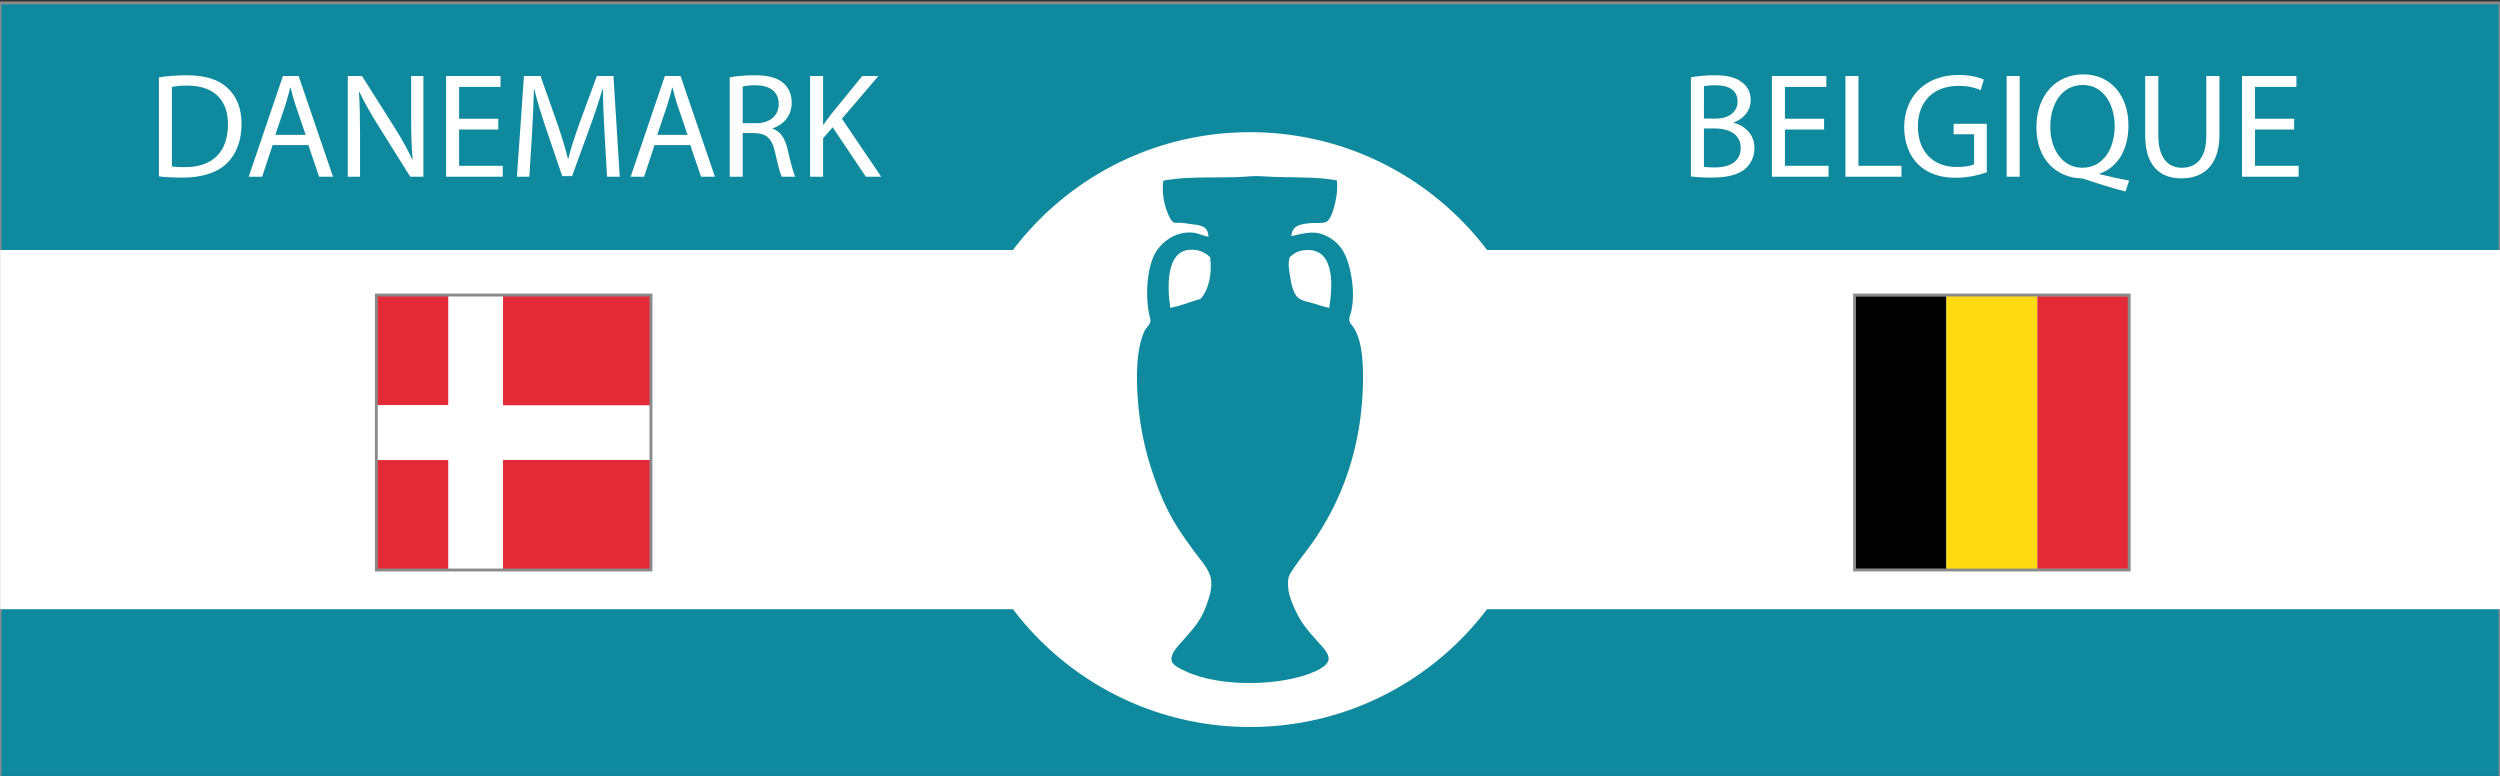 <?xml version="1.0" encoding="utf-8"?>
<!-- Generator: Adobe Illustrator 16.0.0, SVG Export Plug-In . SVG Version: 6.00 Build 0)  -->
<!DOCTYPE svg PUBLIC "-//W3C//DTD SVG 1.1//EN" "http://www.w3.org/Graphics/SVG/1.1/DTD/svg11.dtd">
<svg version="1.1" id="Fond_bleu" xmlns="http://www.w3.org/2000/svg" xmlns:xlink="http://www.w3.org/1999/xlink" x="0px" y="0px"
	 width="870px" height="270px" viewBox="0 0 870 270" enable-background="new 0 0 870 270" xml:space="preserve">
<rect x="0" y="0" width="870" height="270" fill="#333333" stroke="none"/>
<rect y="1" fill="#0F899E" stroke="#8A8A8A" stroke-miterlimit="10" width="870" height="270"/>
<rect x="0.042" y="87" fill="#FFFFFF" width="869.958" height="125"/>
<circle fill="#FFFFFF" cx="435" cy="149.5" r="103.5"/>
<path fill-rule="evenodd" clip-rule="evenodd" fill="#0F899E" d="M465.237,62.775c0.259,2.625,0.025,5.318-0.666,8.094
	c-0.448,1.802-1.384,5.482-2.993,6.32c-1.249,0.651-3.597,0.303-5.212,0.443c-3.698,0.322-6.632,0.684-6.985,4.546
	c3.896-0.904,7.48-1.869,10.756-0.666c6.476,2.379,8.915,7.338,10.2,15.079c0.623,3.753,0.69,7.668,0,11.31
	c-0.234,1.24-0.891,2.32-0.776,3.548c0.09,0.964,0.799,1.494,1.442,2.439c3.437,5.055,3.545,14.79,3.215,22.397
	c-1.002,23.083-9.074,41.692-19.847,55.771c-0.993,1.298-2.119,2.731-3.216,4.324c-0.92,1.336-2.48,3.297-2.771,4.767
	c-0.259,1.307-0.126,3.132,0,4.214c0.252,2.176,1.426,4.904,2.439,7.097c2.231,4.826,4.646,7.271,7.983,11.087
	c1.366,1.563,3.721,3.743,3.547,5.877c-0.15,1.861-2.868,3.413-4.656,4.214c-11.685,5.228-33.23,5.584-45.016,0
	c-1.879-0.891-4.734-2.056-4.989-3.881c-0.342-2.443,2.325-4.986,3.769-6.652c3.608-4.164,6.247-6.678,8.315-12.309
	c1.033-2.813,2.317-6.533,1.553-9.757c-0.773-3.258-3.633-6.286-5.545-8.87c-2.007-2.715-4.104-5.661-5.875-8.427
	c-3.946-6.152-6.565-12.486-8.981-19.735c-2.326-6.979-4.16-15.037-4.879-23.838c-0.686-8.395-0.782-18.617,2.329-25.169
	c0.482-1.018,1.862-1.868,1.995-3.327c0.056-0.606-0.296-1.385-0.443-2.106c-1.33-6.503-0.878-14.675,1.442-20.18
	c1.804-4.281,7.027-9.053,13.748-8.426c1.907,0.178,3.254,1.03,5.433,1.441c-0.108-4.232-3.425-4.039-7.097-4.546
	c-0.758-0.104-1.593-0.306-2.438-0.333c-0.931-0.028-1.898,0.164-2.549-0.11c-1.308-0.551-2.687-4.619-3.104-6.209
	c-0.71-2.699-0.888-5.56-0.555-8.315c9.686-1.882,20.393-0.637,30.6-1.553c2.204-0.197,5.268,0.122,7.873,0.222
	C450.291,61.825,458.336,61.481,465.237,62.775z M417.781,104.022c2.802-3.047,4.137-8.587,3.327-14.525
	c-1.71-1.661-4.135-2.89-7.429-2.55c-7.592,0.784-7.6,12.138-6.431,20.179C411.074,106.406,414.234,105.019,417.781,104.022z
	 M453.928,87.058c-2.168,0.224-3.778,1.146-5.101,2.439c-0.724,2.334-0.208,4.426,0.11,6.653c0.401,2.798,1.225,6.28,2.884,7.54
	c1.408,1.07,3.436,1.372,5.211,1.885c1.838,0.531,3.605,1.224,5.543,1.552C463.983,98.271,464.199,85.997,453.928,87.058z"/>
<g id="Belgique_4_">
	<path d="M645.711,103.059h31.642v94.927h-31.642V103.059z"/>
	<path fill="#FFDA0E" d="M677.353,103.059h31.64v94.927h-31.64V103.059z"/>
	<path fill="#E42937" d="M708.992,103.059h31.643v94.927h-31.643V103.059z"/>
</g>
<rect x="645.389" y="102.683" fill="none" stroke="#8A8A8A" stroke-miterlimit="10" width="95.568" height="95.678"/>
<g>
	<defs>
		<rect id="SVGID_1_" x="131.07" y="102.845" width="95.355" height="95.355"/>
	</defs>
	<clipPath id="SVGID_2_">
		<use xlink:href="#SVGID_1_"  overflow="visible"/>
	</clipPath>
	<path clip-path="url(#SVGID_2_)" fill="#E42937" d="M108.518,102.901h47.678v38.143h-47.678V102.901z M108.518,160.055h47.678
		v38.143h-47.678V160.055z"/>
</g>
<g>
	<defs>
		<rect id="SVGID_3_" x="131.07" y="102.845" width="95.355" height="95.355"/>
	</defs>
	<clipPath id="SVGID_4_">
		<use xlink:href="#SVGID_3_"  overflow="visible"/>
	</clipPath>
	<rect x="108.518" y="141.022" clip-path="url(#SVGID_4_)" fill="#FFFFFF" width="47.678" height="19.071"/>
</g>
<g>
	<defs>
		<rect id="SVGID_5_" x="131.07" y="102.845" width="95.355" height="95.355"/>
	</defs>
	<clipPath id="SVGID_6_">
		<use xlink:href="#SVGID_5_"  overflow="visible"/>
	</clipPath>
	<rect x="156" y="102.847" clip-path="url(#SVGID_6_)" fill="#FFFFFF" width="19.07" height="95.356"/>
</g>
<g>
	<defs>
		<rect id="SVGID_7_" x="131.07" y="102.845" width="95.355" height="95.355"/>
	</defs>
	<clipPath id="SVGID_8_">
		<use xlink:href="#SVGID_7_"  overflow="visible"/>
	</clipPath>
	<rect x="174.466" y="141.027" clip-path="url(#SVGID_8_)" fill="#FFFFFF" width="85.82" height="19.071"/>
</g>
<g>
	<g>
		<defs>
			<rect id="SVGID_9_" x="131.07" y="102.845" width="95.355" height="95.355"/>
		</defs>
		<clipPath id="SVGID_10_">
			<use xlink:href="#SVGID_9_"  overflow="visible"/>
		</clipPath>
		<path clip-path="url(#SVGID_10_)" fill="#E42937" d="M175.055,160.061h85.82v38.143h-85.82V160.061z M175.055,102.901h85.82
			v38.143h-85.82V102.901z"/>
	</g>
</g>
<rect x="130.964" y="102.683" fill="none" stroke="#8A8A8A" stroke-miterlimit="10" width="95.568" height="95.678"/>
<g>
	<path fill="#FFFFFF" d="M588.446,26.919c1.976-0.416,5.097-0.729,8.269-0.729c4.523,0,7.436,0.78,9.62,2.548
		c1.82,1.352,2.912,3.432,2.912,6.188c0,3.38-2.236,6.345-5.929,7.696v0.104c3.328,0.832,7.229,3.588,7.229,8.788
		c0,3.016-1.195,5.304-2.964,7.021c-2.444,2.236-6.396,3.276-12.116,3.276c-3.12,0-5.513-0.208-7.021-0.416V26.919z M592.971,41.271
		h4.107c4.785,0,7.593-2.496,7.593-5.876c0-4.108-3.12-5.72-7.696-5.72c-2.08,0-3.276,0.156-4.004,0.312V41.271z M592.971,58.068
		c0.884,0.156,2.184,0.208,3.796,0.208c4.681,0,8.996-1.716,8.996-6.812c0-4.784-4.108-6.761-9.048-6.761h-3.744V58.068z"/>
	<path fill="#FFFFFF" d="M634.778,45.067h-13.624v12.637h15.185V61.5H616.63V26.451h18.929v3.796h-14.404v11.076h13.624V45.067z"/>
	<path fill="#FFFFFF" d="M642.213,26.451h4.524v31.253h14.977V61.5h-19.501V26.451z"/>
	<path fill="#FFFFFF" d="M691.406,59.94c-2.027,0.728-6.032,1.924-10.764,1.924c-5.305,0-9.673-1.353-13.105-4.628
		c-3.016-2.912-4.888-7.592-4.888-13.052c0.052-10.453,7.229-18.097,18.98-18.097c4.057,0,7.229,0.884,8.736,1.612l-1.092,3.692
		c-1.872-0.832-4.212-1.508-7.748-1.508c-8.528,0-14.093,5.304-14.093,14.093c0,8.892,5.356,14.145,13.521,14.145
		c2.964,0,4.992-0.416,6.032-0.937V46.731h-7.124v-3.64h11.544V59.94z"/>
	<path fill="#FFFFFF" d="M702.846,26.451V61.5h-4.524V26.451H702.846z"/>
	<path fill="#FFFFFF" d="M739.662,66.648c-4.732-1.248-9.36-2.652-13.416-4.057c-0.729-0.26-1.457-0.52-2.133-0.52
		c-8.32-0.313-15.444-6.448-15.444-17.733c0-11.232,6.864-18.46,16.329-18.46c9.516,0,15.704,7.384,15.704,17.732
		c0,8.996-4.16,14.769-9.984,16.797v0.208c3.484,0.884,7.28,1.716,10.244,2.236L739.662,66.648z M735.918,43.819
		c0-7.021-3.641-14.249-11.076-14.249c-7.645,0-11.389,7.072-11.337,14.665c-0.052,7.437,4.057,14.145,11.129,14.145
		C731.861,58.38,735.918,51.828,735.918,43.819z"/>
	<path fill="#FFFFFF" d="M751.101,26.451v20.749c0,7.853,3.484,11.181,8.165,11.181c5.199,0,8.527-3.432,8.527-11.181V26.451h4.576
		v20.437c0,10.764-5.668,15.185-13.26,15.185c-7.177,0-12.585-4.108-12.585-14.977V26.451H751.101z"/>
	<path fill="#FFFFFF" d="M798.369,45.067h-13.625v12.637h15.185V61.5h-19.708V26.451h18.929v3.796h-14.405v11.076h13.625V45.067z"/>
</g>
<g>
	<path fill="#FFFFFF" d="M55.302,26.919c2.756-0.416,6.032-0.729,9.62-0.729c6.5,0,11.129,1.508,14.197,4.368
		c3.12,2.86,4.94,6.917,4.94,12.585c0,5.72-1.768,10.4-5.044,13.624c-3.276,3.276-8.685,5.044-15.497,5.044
		c-3.224,0-5.928-0.156-8.216-0.416V26.919z M59.826,57.912c1.144,0.208,2.808,0.26,4.576,0.26c9.672,0,14.924-5.408,14.924-14.873
		c0.052-8.268-4.628-13.521-14.197-13.521c-2.34,0-4.108,0.208-5.304,0.468V57.912z"/>
	<path fill="#FFFFFF" d="M94.874,50.476L91.233,61.5h-4.68l11.908-35.049h5.46L115.883,61.5h-4.836l-3.744-11.024H94.874z
		 M106.366,46.939l-3.432-10.088c-0.78-2.288-1.3-4.368-1.82-6.396h-0.104c-0.52,2.08-1.092,4.212-1.768,6.344L95.81,46.939H106.366
		z"/>
	<path fill="#FFFFFF" d="M121.029,61.5V26.451h4.94l11.232,17.733c2.6,4.108,4.628,7.8,6.292,11.388l0.104-0.052
		c-0.416-4.68-0.52-8.944-0.52-14.404V26.451h4.264V61.5h-4.576l-11.128-17.785c-2.444-3.9-4.784-7.904-6.552-11.701l-0.156,0.052
		c0.26,4.42,0.364,8.632,0.364,14.457V61.5H121.029z"/>
	<path fill="#FFFFFF" d="M173.394,45.067h-13.625v12.637h15.185V61.5h-19.708V26.451h18.929v3.796h-14.405v11.076h13.625V45.067z"/>
	<path fill="#FFFFFF" d="M210.365,46.107c-0.26-4.888-0.572-10.765-0.52-15.133h-0.156c-1.196,4.108-2.652,8.477-4.42,13.313
		l-6.188,17.005h-3.433L189.98,44.6c-1.664-4.94-3.068-9.465-4.056-13.625h-0.104c-0.104,4.368-0.364,10.245-0.676,15.497
		L184.208,61.5h-4.316l2.444-35.049h5.772l5.98,16.953c1.456,4.316,2.652,8.164,3.536,11.805h0.156
		c0.884-3.536,2.132-7.385,3.692-11.805l6.24-16.953h5.772l2.184,35.049h-4.42L210.365,46.107z"/>
	<path fill="#FFFFFF" d="M227.784,50.476L224.144,61.5h-4.68l11.908-35.049h5.46L248.793,61.5h-4.836l-3.744-11.024H227.784z
		 M239.276,46.939l-3.432-10.088c-0.78-2.288-1.3-4.368-1.82-6.396h-0.104c-0.52,2.08-1.092,4.212-1.768,6.344l-3.433,10.141
		H239.276z"/>
	<path fill="#FFFFFF" d="M253.94,26.919c2.288-0.468,5.564-0.729,8.684-0.729c4.836,0,7.957,0.884,10.141,2.86
		c1.768,1.56,2.756,3.952,2.756,6.656c0,4.628-2.912,7.696-6.604,8.944v0.156c2.704,0.936,4.316,3.432,5.148,7.072
		c1.145,4.888,1.977,8.268,2.704,9.62h-4.68c-0.572-0.988-1.353-4.004-2.34-8.372c-1.04-4.836-2.912-6.656-7.02-6.813h-4.265V61.5
		h-4.524V26.919z M258.464,42.883h4.628c4.836,0,7.904-2.652,7.904-6.656c0-4.524-3.276-6.5-8.06-6.552
		c-2.185,0-3.744,0.208-4.473,0.416V42.883z"/>
	<path fill="#FFFFFF" d="M281.916,26.451h4.524v16.901h0.156c0.936-1.353,1.872-2.601,2.756-3.744l10.713-13.157h5.616
		l-12.688,14.873L306.668,61.5h-5.356l-11.545-17.213l-3.328,3.849V61.5h-4.524V26.451z"/>
</g>
</svg>
